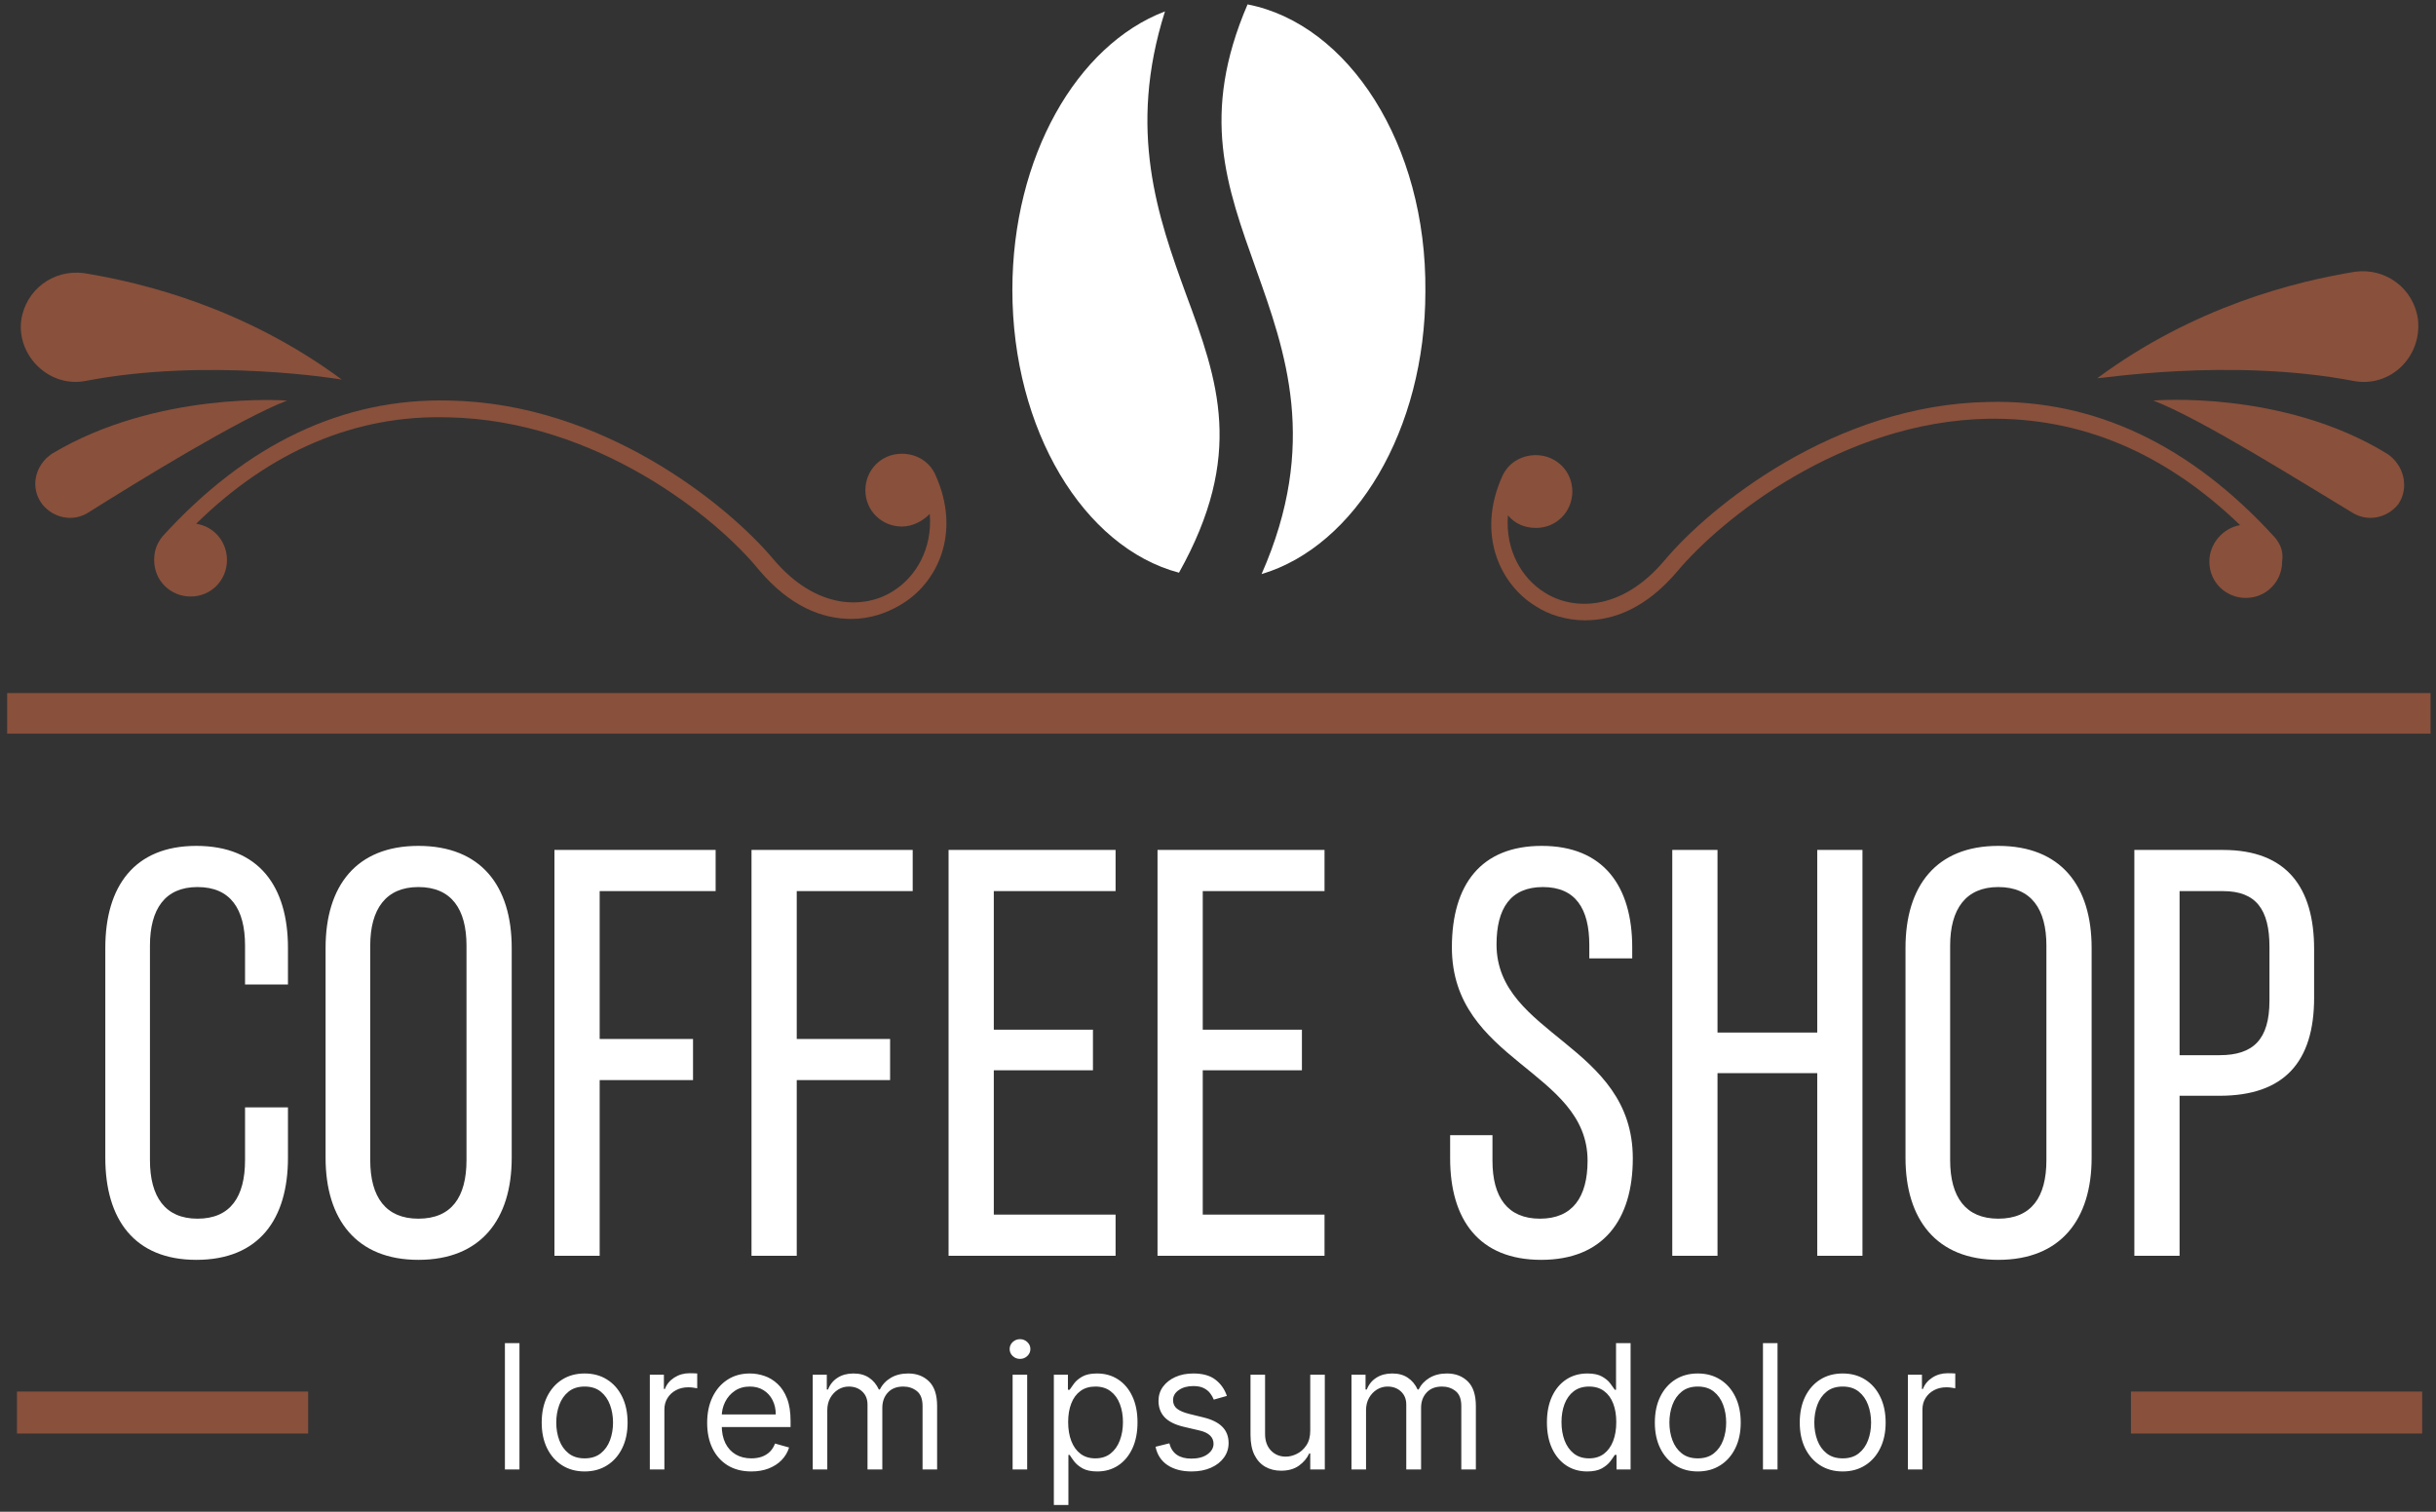 <svg width="174" height="108" viewBox="0 0 174 108" fill="none" xmlns="http://www.w3.org/2000/svg">
<rect x="0" y="0" width="174" height="108" fill="#333333" stroke="none"/>
<path d="M14.024 60.431C18.498 60.431 20.569 63.331 20.569 67.721V70.331H17.503V67.556C17.503 64.946 16.468 63.372 14.107 63.372C11.788 63.372 10.711 64.946 10.711 67.556V82.881C10.711 85.49 11.788 87.064 14.107 87.064C16.468 87.064 17.503 85.49 17.503 82.881V79.112H20.569V82.715C20.569 87.105 18.498 90.005 14.024 90.005C9.592 90.005 7.522 87.105 7.522 82.715V67.721C7.522 63.331 9.592 60.431 14.024 60.431ZM23.256 67.721C23.256 63.289 25.451 60.431 29.883 60.431C34.356 60.431 36.551 63.289 36.551 67.721V82.715C36.551 87.105 34.356 90.005 29.883 90.005C25.451 90.005 23.256 87.105 23.256 82.715V67.721ZM26.445 82.881C26.445 85.531 27.564 87.064 29.883 87.064C32.244 87.064 33.321 85.531 33.321 82.881V67.556C33.321 64.946 32.244 63.372 29.883 63.372C27.564 63.372 26.445 64.946 26.445 67.556V82.881ZM49.502 74.224V77.165H42.834V89.715H39.603V60.721H51.117V63.662H42.834V74.224H49.502ZM63.578 74.224V77.165H56.91V89.715H53.679V60.721H65.193V63.662H56.91V74.224H63.578ZM78.068 73.561V76.461H70.986V86.774H79.684V89.715H67.755V60.721H79.684V63.662H70.986V73.561H78.068ZM92.994 73.561V76.461H85.911V86.774H94.609V89.715H82.68V60.721H94.609V63.662H85.911V73.561H92.994ZM110.126 60.431C114.516 60.431 116.587 63.289 116.587 67.68V68.467H113.522V67.514C113.522 64.905 112.528 63.372 110.209 63.372C107.889 63.372 106.895 64.905 106.895 67.473C106.895 73.976 116.629 74.597 116.629 82.756C116.629 87.147 114.516 90.005 110.084 90.005C105.652 90.005 103.581 87.147 103.581 82.756V81.1H106.605V82.922C106.605 85.531 107.682 87.064 110.001 87.064C112.321 87.064 113.398 85.531 113.398 82.922C113.398 76.461 103.706 75.839 103.706 67.68C103.706 63.207 105.777 60.431 110.126 60.431ZM122.679 76.668V89.715H119.448V60.721H122.679V73.769H129.803V60.721H133.033V89.715H129.803V76.668H122.679ZM136.107 67.721C136.107 63.289 138.302 60.431 142.734 60.431C147.207 60.431 149.402 63.289 149.402 67.721V82.715C149.402 87.105 147.207 90.005 142.734 90.005C138.302 90.005 136.107 87.105 136.107 82.715V67.721ZM139.296 82.881C139.296 85.531 140.414 87.064 142.734 87.064C145.095 87.064 146.172 85.531 146.172 82.881V67.556C146.172 64.946 145.095 63.372 142.734 63.372C140.414 63.372 139.296 64.946 139.296 67.556V82.881ZM158.791 60.721C163.347 60.721 165.294 63.414 165.294 67.804V71.283C165.294 75.881 163.14 78.283 158.542 78.283H155.684V89.715H152.454V60.721H158.791ZM158.542 75.384C160.945 75.384 162.104 74.266 162.104 71.49V67.638C162.104 64.988 161.152 63.662 158.791 63.662H155.684V75.384H158.542Z" fill="white"/>
<path d="M37.105 95.954V104.98H36.065V95.954H37.105ZM41.761 105.122C41.15 105.122 40.613 104.976 40.152 104.685C39.694 104.394 39.335 103.987 39.077 103.464C38.821 102.941 38.693 102.33 38.693 101.631C38.693 100.926 38.821 100.31 39.077 99.784C39.335 99.258 39.694 98.85 40.152 98.559C40.613 98.268 41.15 98.123 41.761 98.123C42.372 98.123 42.907 98.268 43.365 98.559C43.826 98.85 44.185 99.258 44.441 99.784C44.699 100.31 44.828 100.926 44.828 101.631C44.828 102.33 44.699 102.941 44.441 103.464C44.185 103.987 43.826 104.394 43.365 104.685C42.907 104.976 42.372 105.122 41.761 105.122ZM41.761 104.187C42.225 104.187 42.607 104.068 42.907 103.83C43.206 103.592 43.428 103.279 43.572 102.891C43.716 102.503 43.788 102.083 43.788 101.631C43.788 101.178 43.716 100.757 43.572 100.366C43.428 99.975 43.206 99.659 42.907 99.418C42.607 99.177 42.225 99.057 41.761 99.057C41.297 99.057 40.915 99.177 40.615 99.418C40.315 99.659 40.093 99.975 39.949 100.366C39.805 100.757 39.733 101.178 39.733 101.631C39.733 102.083 39.805 102.503 39.949 102.891C40.093 103.279 40.315 103.592 40.615 103.83C40.915 104.068 41.297 104.187 41.761 104.187ZM46.416 104.98V98.211H47.421V99.233H47.492C47.615 98.898 47.838 98.626 48.161 98.418C48.485 98.209 48.849 98.105 49.255 98.105C49.331 98.105 49.426 98.106 49.541 98.109C49.656 98.112 49.742 98.117 49.801 98.123V99.18C49.766 99.171 49.685 99.158 49.559 99.141C49.435 99.12 49.304 99.11 49.166 99.11C48.837 99.11 48.543 99.179 48.285 99.317C48.029 99.452 47.827 99.64 47.677 99.881C47.53 100.119 47.456 100.391 47.456 100.696V104.98H46.416ZM53.666 105.122C53.014 105.122 52.451 104.978 51.978 104.69C51.508 104.399 51.145 103.993 50.89 103.473C50.637 102.95 50.511 102.342 50.511 101.648C50.511 100.955 50.637 100.344 50.89 99.815C51.145 99.283 51.501 98.869 51.956 98.572C52.415 98.272 52.949 98.123 53.56 98.123C53.913 98.123 54.261 98.181 54.605 98.299C54.949 98.416 55.262 98.607 55.544 98.872C55.826 99.133 56.051 99.48 56.218 99.912C56.386 100.344 56.469 100.876 56.469 101.507V101.948H51.251V101.049H55.412C55.412 100.667 55.335 100.326 55.182 100.027C55.033 99.727 54.818 99.49 54.539 99.317C54.263 99.144 53.937 99.057 53.56 99.057C53.146 99.057 52.788 99.16 52.485 99.365C52.185 99.568 51.955 99.833 51.793 100.159C51.632 100.485 51.551 100.835 51.551 101.208V101.807C51.551 102.318 51.639 102.752 51.815 103.107C51.994 103.46 52.243 103.729 52.56 103.914C52.877 104.096 53.246 104.187 53.666 104.187C53.94 104.187 54.186 104.149 54.407 104.073C54.63 103.993 54.822 103.876 54.984 103.72C55.146 103.561 55.271 103.364 55.359 103.129L56.364 103.411C56.258 103.752 56.08 104.052 55.83 104.311C55.581 104.566 55.272 104.766 54.905 104.91C54.538 105.051 54.125 105.122 53.666 105.122ZM58.052 104.98V98.211H59.057V99.269H59.145C59.286 98.907 59.514 98.626 59.828 98.427C60.142 98.224 60.52 98.123 60.961 98.123C61.407 98.123 61.779 98.224 62.076 98.427C62.375 98.626 62.609 98.907 62.776 99.269H62.847C63.02 98.919 63.28 98.641 63.627 98.435C63.974 98.227 64.39 98.123 64.874 98.123C65.48 98.123 65.975 98.312 66.36 98.691C66.745 99.067 66.937 99.653 66.937 100.45V104.98H65.897V100.45C65.897 99.95 65.76 99.593 65.487 99.379C65.214 99.164 64.892 99.057 64.522 99.057C64.046 99.057 63.677 99.201 63.416 99.489C63.154 99.774 63.023 100.135 63.023 100.573V104.98H61.965V100.344C61.965 99.959 61.841 99.649 61.591 99.414C61.341 99.176 61.019 99.057 60.626 99.057C60.355 99.057 60.103 99.129 59.868 99.273C59.635 99.417 59.447 99.617 59.303 99.872C59.162 100.125 59.092 100.417 59.092 100.749V104.98H58.052ZM72.33 104.98V98.211H73.37V104.98H72.33ZM72.858 97.082C72.656 97.082 72.481 97.013 72.334 96.875C72.19 96.737 72.118 96.571 72.118 96.377C72.118 96.183 72.19 96.017 72.334 95.879C72.481 95.741 72.656 95.672 72.858 95.672C73.061 95.672 73.234 95.741 73.379 95.879C73.525 96.017 73.599 96.183 73.599 96.377C73.599 96.571 73.525 96.737 73.379 96.875C73.234 97.013 73.061 97.082 72.858 97.082ZM75.275 107.519V98.211H76.28V99.286H76.403C76.48 99.168 76.585 99.019 76.72 98.837C76.859 98.651 77.055 98.487 77.311 98.343C77.57 98.196 77.919 98.123 78.36 98.123C78.93 98.123 79.433 98.265 79.867 98.55C80.302 98.835 80.642 99.239 80.885 99.762C81.129 100.285 81.251 100.902 81.251 101.613C81.251 102.33 81.129 102.952 80.885 103.478C80.642 104.001 80.304 104.406 79.872 104.694C79.44 104.979 78.942 105.122 78.378 105.122C77.943 105.122 77.595 105.05 77.333 104.906C77.072 104.759 76.87 104.593 76.729 104.408C76.588 104.219 76.48 104.064 76.403 103.94H76.315V107.519H75.275ZM76.297 101.596C76.297 102.107 76.372 102.558 76.522 102.949C76.672 103.337 76.891 103.641 77.179 103.861C77.467 104.078 77.819 104.187 78.237 104.187C78.671 104.187 79.034 104.073 79.325 103.843C79.619 103.611 79.839 103.3 79.986 102.909C80.136 102.515 80.211 102.077 80.211 101.596C80.211 101.12 80.138 100.691 79.991 100.309C79.847 99.924 79.628 99.62 79.334 99.396C79.043 99.17 78.677 99.057 78.237 99.057C77.814 99.057 77.458 99.164 77.17 99.379C76.882 99.59 76.665 99.887 76.518 100.269C76.371 100.648 76.297 101.09 76.297 101.596ZM87.633 99.727L86.699 99.991C86.64 99.835 86.553 99.684 86.439 99.537C86.327 99.388 86.174 99.264 85.98 99.167C85.787 99.07 85.538 99.022 85.236 99.022C84.821 99.022 84.476 99.117 84.2 99.308C83.927 99.496 83.79 99.736 83.79 100.027C83.79 100.285 83.884 100.489 84.072 100.639C84.26 100.789 84.554 100.914 84.954 101.014L85.958 101.261C86.564 101.408 87.015 101.632 87.311 101.935C87.608 102.235 87.757 102.621 87.757 103.094C87.757 103.482 87.645 103.829 87.422 104.134C87.201 104.44 86.893 104.681 86.496 104.857C86.099 105.033 85.638 105.122 85.112 105.122C84.422 105.122 83.85 104.972 83.398 104.672C82.945 104.372 82.659 103.934 82.538 103.359L83.525 103.112C83.62 103.476 83.797 103.749 84.059 103.932C84.323 104.114 84.668 104.205 85.094 104.205C85.579 104.205 85.964 104.102 86.249 103.896C86.537 103.688 86.681 103.438 86.681 103.147C86.681 102.912 86.599 102.715 86.434 102.556C86.27 102.395 86.017 102.274 85.676 102.195L84.548 101.931C83.928 101.784 83.473 101.556 83.182 101.247C82.894 100.936 82.75 100.547 82.75 100.079C82.75 99.697 82.857 99.359 83.072 99.066C83.289 98.772 83.584 98.541 83.957 98.374C84.334 98.206 84.76 98.123 85.236 98.123C85.906 98.123 86.431 98.269 86.813 98.563C87.198 98.857 87.472 99.245 87.633 99.727ZM93.589 102.213V98.211H94.629V104.98H93.589V103.835H93.518C93.36 104.178 93.113 104.471 92.778 104.712C92.443 104.95 92.02 105.069 91.508 105.069C91.085 105.069 90.709 104.976 90.38 104.791C90.051 104.603 89.793 104.321 89.604 103.945C89.416 103.566 89.322 103.088 89.322 102.512V98.211H90.362V102.442C90.362 102.935 90.501 103.329 90.777 103.623C91.056 103.917 91.412 104.064 91.843 104.064C92.102 104.064 92.365 103.998 92.632 103.865C92.903 103.733 93.129 103.53 93.311 103.257C93.496 102.984 93.589 102.636 93.589 102.213ZM96.534 104.98V98.211H97.539V99.269H97.627C97.768 98.907 97.996 98.626 98.31 98.427C98.625 98.224 99.002 98.123 99.443 98.123C99.889 98.123 100.261 98.224 100.558 98.427C100.858 98.626 101.091 98.907 101.259 99.269H101.329C101.503 98.919 101.763 98.641 102.109 98.435C102.456 98.227 102.872 98.123 103.357 98.123C103.962 98.123 104.457 98.312 104.842 98.691C105.227 99.067 105.419 99.653 105.419 100.45V104.98H104.379V100.45C104.379 99.95 104.243 99.593 103.969 99.379C103.696 99.164 103.374 99.057 103.004 99.057C102.528 99.057 102.159 99.201 101.898 99.489C101.636 99.774 101.506 100.135 101.506 100.573V104.98H100.448V100.344C100.448 99.959 100.323 99.649 100.073 99.414C99.823 99.176 99.502 99.057 99.108 99.057C98.838 99.057 98.585 99.129 98.35 99.273C98.118 99.417 97.93 99.617 97.786 99.872C97.645 100.125 97.574 100.417 97.574 100.749V104.98H96.534ZM113.368 105.122C112.804 105.122 112.306 104.979 111.874 104.694C111.442 104.406 111.104 104.001 110.86 103.478C110.616 102.952 110.495 102.33 110.495 101.613C110.495 100.902 110.616 100.285 110.86 99.762C111.104 99.239 111.444 98.835 111.878 98.55C112.313 98.265 112.816 98.123 113.386 98.123C113.827 98.123 114.175 98.196 114.43 98.343C114.689 98.487 114.886 98.651 115.021 98.837C115.159 99.019 115.266 99.168 115.343 99.286H115.431V95.954H116.471V104.98H115.466V103.94H115.343C115.266 104.064 115.158 104.219 115.017 104.408C114.875 104.593 114.674 104.759 114.413 104.906C114.151 105.05 113.803 105.122 113.368 105.122ZM113.509 104.187C113.926 104.187 114.279 104.078 114.567 103.861C114.855 103.641 115.074 103.337 115.224 102.949C115.374 102.558 115.448 102.107 115.448 101.596C115.448 101.09 115.375 100.648 115.228 100.269C115.081 99.887 114.864 99.59 114.576 99.379C114.288 99.164 113.932 99.057 113.509 99.057C113.068 99.057 112.701 99.17 112.407 99.396C112.116 99.62 111.898 99.924 111.751 100.309C111.607 100.691 111.535 101.12 111.535 101.596C111.535 102.077 111.608 102.515 111.755 102.909C111.905 103.3 112.125 103.611 112.416 103.843C112.71 104.073 113.074 104.187 113.509 104.187ZM121.271 105.122C120.659 105.122 120.123 104.976 119.662 104.685C119.204 104.394 118.845 103.987 118.587 103.464C118.331 102.941 118.203 102.33 118.203 101.631C118.203 100.926 118.331 100.31 118.587 99.784C118.845 99.258 119.204 98.85 119.662 98.559C120.123 98.268 120.659 98.123 121.271 98.123C121.882 98.123 122.417 98.268 122.875 98.559C123.336 98.85 123.695 99.258 123.95 99.784C124.209 100.31 124.338 100.926 124.338 101.631C124.338 102.33 124.209 102.941 123.95 103.464C123.695 103.987 123.336 104.394 122.875 104.685C122.417 104.976 121.882 105.122 121.271 105.122ZM121.271 104.187C121.735 104.187 122.117 104.068 122.417 103.83C122.716 103.592 122.938 103.279 123.082 102.891C123.226 102.503 123.298 102.083 123.298 101.631C123.298 101.178 123.226 100.757 123.082 100.366C122.938 99.975 122.716 99.659 122.417 99.418C122.117 99.177 121.735 99.057 121.271 99.057C120.806 99.057 120.424 99.177 120.125 99.418C119.825 99.659 119.603 99.975 119.459 100.366C119.315 100.757 119.243 101.178 119.243 101.631C119.243 102.083 119.315 102.503 119.459 102.891C119.603 103.279 119.825 103.592 120.125 103.83C120.424 104.068 120.806 104.187 121.271 104.187ZM126.966 95.954V104.98H125.926V95.954H126.966ZM131.621 105.122C131.01 105.122 130.474 104.976 130.013 104.685C129.554 104.394 129.196 103.987 128.937 103.464C128.682 102.941 128.554 102.33 128.554 101.631C128.554 100.926 128.682 100.31 128.937 99.784C129.196 99.258 129.554 98.85 130.013 98.559C130.474 98.268 131.01 98.123 131.621 98.123C132.233 98.123 132.767 98.268 133.226 98.559C133.687 98.85 134.046 99.258 134.301 99.784C134.56 100.31 134.689 100.926 134.689 101.631C134.689 102.33 134.56 102.941 134.301 103.464C134.046 103.987 133.687 104.394 133.226 104.685C132.767 104.976 132.233 105.122 131.621 105.122ZM131.621 104.187C132.086 104.187 132.468 104.068 132.767 103.83C133.067 103.592 133.289 103.279 133.433 102.891C133.577 102.503 133.649 102.083 133.649 101.631C133.649 101.178 133.577 100.757 133.433 100.366C133.289 99.975 133.067 99.659 132.767 99.418C132.468 99.177 132.086 99.057 131.621 99.057C131.157 99.057 130.775 99.177 130.476 99.418C130.176 99.659 129.954 99.975 129.81 100.366C129.666 100.757 129.594 101.178 129.594 101.631C129.594 102.083 129.666 102.503 129.81 102.891C129.954 103.279 130.176 103.592 130.476 103.83C130.775 104.068 131.157 104.187 131.621 104.187ZM136.277 104.98V98.211H137.282V99.233H137.352C137.476 98.898 137.699 98.626 138.022 98.418C138.345 98.209 138.71 98.105 139.115 98.105C139.192 98.105 139.287 98.106 139.402 98.109C139.516 98.112 139.603 98.117 139.662 98.123V99.18C139.626 99.171 139.546 99.158 139.419 99.141C139.296 99.12 139.165 99.11 139.027 99.11C138.698 99.11 138.404 99.179 138.146 99.317C137.89 99.452 137.687 99.64 137.537 99.881C137.39 100.119 137.317 100.391 137.317 100.696V104.98H136.277Z" fill="white"/>
<path d="M84.713 21.014C82.713 15.514 80.513 9.314 83.213 0.814C76.912 3.214 72.312 11.214 72.312 20.714C72.312 30.714 77.412 39.114 84.213 40.914C88.912 32.514 87.013 27.214 84.713 21.014Z" fill="white"/>
<path d="M89.112 0.314C85.713 8.214 87.612 13.314 89.713 19.214C91.812 25.114 94.213 31.714 90.112 41.014C96.812 39.014 101.813 30.715 101.813 20.814C101.913 10.315 96.312 1.714 89.112 0.314Z" fill="white"/>
<path d="M173.612 49.514H0.512V52.414H173.612V49.514Z" fill="#89503B"/>
<path d="M22.011 99.414H1.211V102.414H22.011V99.414Z" fill="#89503B"/>
<path d="M173.011 99.414H152.211V102.414H173.011V99.414Z" fill="#89503B"/>
<path d="M66.812 33.916C66.412 33.016 65.512 32.416 64.412 32.416C62.912 32.416 61.812 33.616 61.812 35.016C61.812 36.516 63.012 37.616 64.412 37.616C65.212 37.616 65.912 37.216 66.412 36.716C66.612 39.216 65.412 41.216 63.812 42.216C61.812 43.516 58.312 43.616 55.212 39.916C52.012 36.116 43.112 28.816 32.112 28.616C24.512 28.416 17.612 31.716 11.612 38.316C11.212 38.816 11.012 39.316 11.012 40.016C11.012 41.516 12.212 42.616 13.612 42.616C15.112 42.616 16.212 41.416 16.212 40.016C16.212 38.716 15.312 37.616 14.012 37.416C19.312 32.216 25.412 29.616 32.012 29.816C42.612 30.016 51.212 37.016 54.212 40.716C56.412 43.316 58.712 44.216 60.812 44.216C62.112 44.216 63.312 43.816 64.312 43.216C66.912 41.716 68.712 38.116 66.812 33.916Z" fill="#89503B"/>
<path d="M3.71 32.416C2.51 33.216 2.11 34.816 3.01 36.016C3.81 37.016 5.21 37.316 6.31 36.616C9.81 34.416 17.11 29.916 20.51 28.616C20.41 28.616 11.21 27.916 3.71 32.416Z" fill="#89503B"/>
<path d="M6.111 27.215C14.911 25.515 24.411 27.115 24.411 27.115C17.511 22.015 10.311 20.215 6.011 19.515C3.811 19.215 1.811 20.715 1.511 22.915C1.211 25.415 3.511 27.715 6.111 27.215Z" fill="#89503B"/>
<path d="M162.51 38.416C156.51 31.816 149.61 28.516 142.01 28.716C131.01 28.916 122.11 36.216 118.91 40.016C115.81 43.716 112.31 43.616 110.31 42.316C108.71 41.316 107.51 39.316 107.71 36.816C108.21 37.416 108.91 37.716 109.71 37.716C111.21 37.716 112.31 36.516 112.31 35.116C112.31 33.616 111.11 32.516 109.71 32.516C108.61 32.516 107.71 33.116 107.31 34.016C105.41 38.216 107.21 41.816 109.71 43.316C110.61 43.916 111.91 44.316 113.21 44.316C115.31 44.316 117.61 43.416 119.81 40.816C122.91 37.116 131.51 30.116 142.01 29.916C148.61 29.816 154.61 32.316 160.01 37.516C158.81 37.716 157.81 38.816 157.81 40.116C157.81 41.616 159.01 42.716 160.41 42.716C161.91 42.716 163.01 41.516 163.01 40.116C163.11 39.416 162.91 38.916 162.51 38.416Z" fill="#89503B"/>
<path d="M170.511 32.416C163.011 27.816 153.811 28.616 153.811 28.616C157.211 29.916 164.511 34.516 168.011 36.616C169.111 37.316 170.511 37.016 171.311 36.016C172.111 34.816 171.711 33.216 170.511 32.416Z" fill="#89503B"/>
<path d="M168.111 27.215C170.711 27.715 173.011 25.515 172.711 22.815C172.411 20.615 170.411 19.115 168.211 19.415C163.911 20.115 156.711 21.915 149.811 27.015C149.711 27.115 159.211 25.515 168.111 27.215Z" fill="#89503B"/>
</svg>
